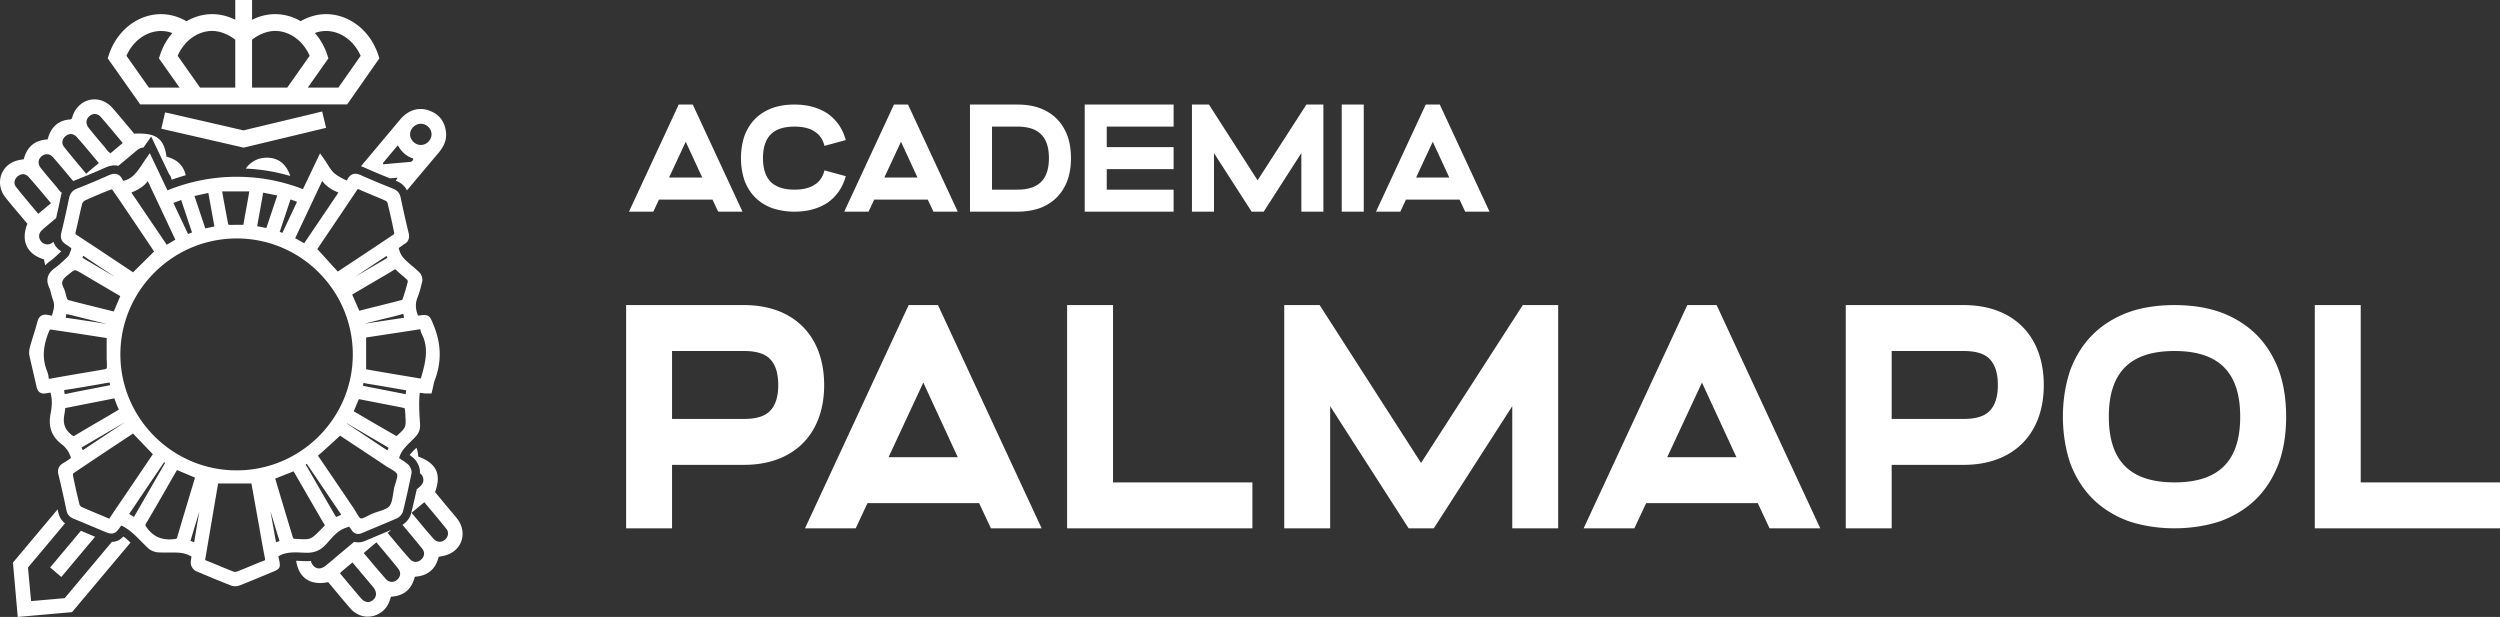 <svg xmlns="http://www.w3.org/2000/svg" width="595.38" height="146.927" viewBox="0 8.565 595.38 146.927"><rect x="0" y="8.565" width="595.38" height="146.927" fill="#333333" stroke="none"/><path d="M171.034 58.975l-1.348-2.878h-12.753l-1.348 2.878h-5.793l11.842-25.507h3.352l11.842 25.507h-5.794zm-3.79-8.126l-3.936-8.527-3.972 8.527h7.908zm29.804-15.267a10.822 10.822 0 012.733 2.733c.729 1.057 1.275 2.259 1.64 3.607l-5.065 1.384c-.401-1.53-1.13-2.624-2.259-3.352-1.203-.838-2.842-1.239-4.883-1.239-5.065 0-7.506 2.441-7.506 7.506s2.441 7.506 7.506 7.506c2.041 0 3.68-.401 4.883-1.239 1.129-.729 1.858-1.822 2.259-3.353l5.065 1.385c-.365 1.348-.911 2.551-1.64 3.607a10.822 10.822 0 01-2.733 2.733c-2.114 1.385-4.737 2.113-7.834 2.113a16.8 16.8 0 01-5.21-.802c-1.604-.583-3.024-1.458-4.154-2.587-1.13-1.13-2.004-2.551-2.587-4.154a16.81 16.81 0 01-.801-5.211c0-1.895.291-3.644.801-5.21.583-1.604 1.458-3.024 2.587-4.154 1.129-1.13 2.55-2.004 4.154-2.587 1.567-.546 3.316-.802 5.21-.802 3.097.002 5.72.731 7.834 2.116zm25.249 23.393l-1.348-2.878h-12.753l-1.348 2.878h-5.793l11.842-25.507h3.352l11.842 25.507h-5.794zm-3.79-8.126l-3.936-8.527-3.972 8.527h7.908zm23.79-17.381c1.931 0 3.68.255 5.211.802 1.64.583 3.024 1.458 4.154 2.587 1.129 1.129 2.004 2.55 2.587 4.154.547 1.567.802 3.316.802 5.21 0 1.895-.255 3.644-.802 5.211-.583 1.603-1.458 3.024-2.587 4.154-1.13 1.129-2.514 2.004-4.154 2.587-1.531.51-3.28.802-5.211.802h-11.295V33.468h11.295zm-6.048 20.26h6.048c5.065 0 7.506-2.441 7.506-7.506s-2.441-7.506-7.506-7.506h-6.048v15.012zm27.325-15.013v4.883h15.923v5.247h-15.923v4.883h15.923v5.247h-21.17V33.468h21.17v5.247h-15.923zm46.345 20.26V45.019l-8.963 13.956h-2.879l-8.964-13.956v13.956h-5.247V33.468h4.045l11.587 18.037 11.624-18.037h4.045v25.507h-5.248zm9.615 0V33.468h5.248v25.507h-5.248zm29.405 0l-1.348-2.878h-12.754l-1.348 2.878h-5.793l11.842-25.507h3.352l11.844 25.507h-5.795zm-3.789-8.126l-3.936-8.527-3.971 8.527h7.907zM177.213 81.221c11.771 0 19.062 7.291 19.062 19.062 0 11.695-7.291 18.986-19.062 18.986H160.05v15.112h-10.936v-53.16h28.099zm-17.163 27.111h17.163c2.81 0 4.937-.607 6.151-1.898 1.291-1.291 1.975-3.341 1.975-6.151 0-2.886-.684-4.937-1.975-6.228-1.215-1.291-3.341-1.898-6.151-1.898H160.05v16.175zm75.94 26.049l-2.81-5.999H206.6l-2.81 5.999h-12.075l24.682-53.16h6.986l24.682 53.16H235.99zm-7.899-16.936l-8.202-17.771-8.278 17.771h16.48zm70.167 6v10.936h-44.123v-53.16h10.936v42.225h33.187zm61.888 10.936v-29.086l-18.682 29.086h-5.998l-18.684-29.086v29.086h-10.936v-53.16h8.43l24.15 37.592 24.227-37.592h8.43v53.16h-10.937zm61.279 0l-2.809-5.999h-26.58l-2.811 5.999h-12.074l24.682-53.16h6.986l24.682 53.16h-12.076zm-7.896-16.936l-8.203-17.771-8.277 17.771h16.48zm54.14-36.224c11.771 0 19.063 7.291 19.063 19.062 0 11.695-7.291 18.986-19.063 18.986h-17.162v15.112h-10.936v-53.16h28.098zm-17.162 27.111h17.162c2.811 0 4.938-.607 6.152-1.898 1.291-1.291 1.975-3.341 1.975-6.151 0-2.886-.684-4.937-1.975-6.228-1.215-1.291-3.342-1.898-6.152-1.898h-17.162v16.175zm78.217-25.44c3.342 1.215 6.303 3.038 8.658 5.392 2.354 2.354 4.176 5.316 5.391 8.658 1.141 3.265 1.672 6.91 1.672 10.859s-.531 7.595-1.672 10.86c-1.215 3.341-3.037 6.303-5.391 8.657-2.355 2.354-5.316 4.177-8.658 5.392-3.266 1.063-6.91 1.671-10.859 1.671s-7.596-.607-10.861-1.671c-3.34-1.215-6.303-3.037-8.656-5.392-2.355-2.354-4.178-5.316-5.393-8.657-1.063-3.266-1.67-6.911-1.67-10.86s.607-7.595 1.67-10.859c1.215-3.342 3.037-6.304 5.393-8.658 2.354-2.354 5.316-4.177 8.656-5.392 3.266-1.14 6.912-1.671 10.861-1.671s7.593.531 10.859 1.671zm-26.504 24.909c0 10.556 5.088 15.645 15.645 15.645 10.555 0 15.645-5.089 15.645-15.645s-5.09-15.645-15.645-15.645c-10.557 0-15.645 5.089-15.645 15.645zm93.176 15.644v10.936h-44.123v-53.16h10.936v42.225h33.187zm-492.24-37.706l-.166-.386c-.386-.955-.718-1.768-1.961-1.768-.341 0-.718.052-1.191.122a1.652 1.652 0 00-.263.043s-.052-.061-.14-.313c-.517-1.489-.517-2.717-.026-3.969.446-1.104.797-2.329 1.139-3.87.148-.709-.141-1.655-.658-2.146a31.148 31.148 0 00-1.62-1.454c-.824-.691-1.602-1.348-2.259-2.11-.455-.517-.841-1.313-1.06-2.242.141-.113.333-.245.465-.341.237-.167.481-.341.63-.464l.034-.035c1.122-.508 1.551-1.445 1.228-2.794-.658-2.67-1.262-5.411-1.892-8.389-.228-1.06-.771-1.708-1.769-2.11-3.031-1.208-5.482-2.233-7.689-3.221-.5-.229-.928-.343-1.314-.343-.814 0-1.445.456-1.909 1.349a1.051 1.051 0 01-.201.254l-.123-.07c-1.087-.525-2.102-1.034-2.882-1.751-.595-.542-1.05-1.27-1.585-2.119-.262-.42-.534-.85-.84-1.279l-.884-1.261-4.072 8.538c-5.149-1.979-10.307-2.942-15.78-2.942H56c-5.525.044-10.938 1.13-16.122 3.232l-4.204-8.853-.885 1.261c-.28.394-.534.797-.796 1.183-1.305 1.97-2.452 3.695-4.65 4.142l-.122-.192c-.43-.981-1.086-1.48-1.953-1.48-.421 0-.867.124-1.463.386a166.591 166.591 0 01-7.452 3.126c-1.077.42-1.664 1.139-1.909 2.294a214.97 214.97 0 01-1.848 8.257c-.297 1.218.044 2.067 1.121 2.759.525.351 1.191.78 1.27.937.025.185-.263.884-.517 1.506-.088.201-.271.438-.569.719l-.542.5c-.762.717-1.507 1.401-2.312 1.969-1.76 1.262-2.19 2.785-1.314 4.685.202.421.324.92.446 1.436.124.457.246.93.421 1.395.333.874.351 1.715.061 2.748-.07.247-.245.946-.279 1.069-.14-.026-.298-.044-.473-.087l-.509-.093a3.101 3.101 0 00-.596-.061c-1.428 0-1.77 1.233-1.883 1.637a70.083 70.083 0 01-.946 3.223c-.288.938-.578 1.874-.84 2.82-.21.734-.254 1.48-.122 2.093.306 1.4.63 2.803.962 4.204.254 1.085.508 2.17.746 3.256.288 1.28 1.094 1.55 1.707 1.55.166 0 .341-.016.517-.06a22.01 22.01 0 011.077-.159c.412 1.428.42 2.995.035 4.956-.622 3.153.219 5.482 2.619 7.331a6.143 6.143 0 012.224 3.293l-.166.112c-.534.378-1.042.737-1.576 1.034-1.173.648-1.559 1.559-1.227 2.864.596 2.416 1.174 5 1.883 8.38.21 1.043.762 1.689 1.787 2.093 1.611.648 3.205 1.323 4.79 1.988l2.146.902c.894.376 1.445.604 1.997.604.998 0 1.462-.666 2.268-1.803l.087-.115.009.009c1.857.877 3.267 2.294 4.747 3.802.526.524 1.05 1.058 1.593 1.567.596.568 1.559.973 2.435 1.024.526.035 1.068.043 1.612.043l1.716-.008c.613 0 1.357.008 2.084.096.84.097 1.733.403 2.522.877-.018.121-.044.271-.062.383-.07.403-.149.868-.105 1.307.062.699.613 1.479 1.234 1.759a259.316 259.316 0 008.329 3.433c.28.114.604.176.963.176.403 0 .814-.078 1.173-.219 2.443-.963 4.869-1.97 7.207-2.951.28-.122.517-.22.728-.298 1.541-.604 1.777-1.051 1.427-2.636-.035-.202-.096-.438-.148-.718-.044-.21-.027-.298-.027-.298.018-.019.105-.087.412-.255.99-.473 2.067-.683 3.634-.683.526 0 1.06.027 1.593.054l.798.025c.114.008.227.008.35.008 1.875 0 3.293-.631 4.572-2.049.21-.226.411-.455.612-.691 1.147-1.288 2.216-2.505 3.784-3.099l.297-.115c.289-.104.604-.228.762-.262.131.146.394.516.543.734.157.245.657.999 1.611.999.297 0 .613-.07.981-.236a547.858 547.858 0 013.59-1.506c1.567-.656 3.144-1.307 4.703-1.998.639-.288 1.243-1.007 1.428-1.707a226.44 226.44 0 001.996-8.931c.149-.789-.314-1.744-.857-2.217-.604-.517-1.261-.938-1.892-1.341l-.192-.121.079-.263c.481-1.516 1.594-2.61 2.775-3.766.368-.369.737-.728 1.095-1.113.779-.858 1.103-1.759 1.042-2.924l-.026-.343c-.132-2.039-.272-4.149-.132-6.182.008-.183.036-.692.096-.938h.036c.253 0 .656.053 1.147.114.123.01.246.019.385.019l.516-.009h.71l.157-.684c.087-.289.14-.587.202-.884.131-.614.255-1.192.456-1.716 1.625-4.34 1.503-8.676-.433-13.238zM94.311 72.84c.429.421.885.814 1.323 1.191.499.403.945.797 1.357 1.209.069.078.131.314.122.394-.289 1.233-.683 2.531-1.217 4.115l-.114.236a621.557 621.557 0 01-8.126 2.049l-2.094.528-1.689-3.847c1.961-1.147 3.914-2.303 5.867-3.45l1.2-.701a95.676 95.676 0 002.898-1.725c.175-.104.253-.14.297-.148.019.018.08.053.176.149zm1.927 11.394l-9.449 1.426c1.383-.358 2.731-.691 4.063-1.033.482-.122.955-.229 1.437-.341 1.051-.254 2.137-.501 3.223-.84.271-.098.429-.116.525-.116v-.024s.069.104.105.454c.026.158.052.306.096.474zm-11.665-9.756c2.452-1.628 4.922-3.266 7.382-4.895l.097-.061c.079.167.166.306.192.412-.166.157-.639.429-.831.542l-6.84 4.002zm.474-20.684c.087-.131.14-.192.175-.228l.166.061c1.051.474 2.119.911 3.179 1.358 1.094.456 2.207.911 3.284 1.401.157.069.385.333.429.5a153.187 153.187 0 011.603 7.163c0 .078-.053.271-.035.279a1422.888 1422.888 0 01-11.717 7.794l-1.682 1.121-4.877-5.368 1.541-2.294c2.653-3.923 5.306-7.855 7.934-11.787zm-8.31-2.146c1.006 1.383 2.372 2.163 3.862 2.775l-8.153 12.068c-.718-.403-1.419-.789-2.154-1.191l6.445-13.652zm-7.549 4.414c.455.158 1.549.561 1.549.561-1.085 2.311-3.485 7.399-3.485 7.399s-.429-.157-.639-.236l2.575-7.724zm-6.507-1.62l3.346.674c-.876 2.619-1.717 5.149-2.593 7.75l-2.189-.438 1.436-7.986zm-3.319-.297c-.079.49-.148.954-.227 1.409l-.386 2.146a235.463 235.463 0 00-.77 4.299l-.026.114h-.08c-.263-.018-.516-.018-.789-.018-.307 0-.595.009-.901.009-.298.008-.587.008-.876.008-.28 0-.543 0-.779-.008l-.166-.08c-.447-2.285-.859-4.562-1.306-6.979l-.148-.901h6.454zm-9.747.367c.491 2.706.964 5.306 1.446 7.986l-2.171.456-2.574-7.714 3.299-.728zm-6.471 1.681c.867 2.591 1.708 5.113 2.583 7.724-.279.113-.945.376-.945.376l-3.494-7.391 1.856-.709zm-7.951-4.501l6.567 13.949c-.683.395-1.349.797-2.049 1.208l-8.416-12.417c1.402-.62 2.9-1.339 3.898-2.74zM18.038 63.697a95.49 95.49 0 00.727-3.144c.253-1.147.508-2.32.814-3.458.061-.272.385-.657.622-.762 2.259-1.06 4.553-1.98 6.278-2.654h.07l.176.018c2.871 4.177 5.675 8.363 8.406 12.417l1.568 2.348-5.009 4.955-6.104-4.063a726.01 726.01 0 00-7.198-4.747c-.447-.287-.482-.384-.35-.91zm9.396 10.851l-6.769-3.976c-.403-.236-.858-.508-1.016-.639.018-.106.088-.263.166-.456l7.619 5.071zm-11.358-.429l.245-.193c.762-.622 1.27-1.016 1.532-1.016.298 0 .973.394 1.839.903 1.665.989 3.346 1.978 5.036 2.968l3.547 2.084c.123.07.245.141.368.219l-1.55 3.66-1.567-.385c-3.206-.797-6.236-1.542-9.292-2.339-.063-.035-.202-.2-.263-.331-.123-.316-.202-.657-.298-1.018-.141-.524-.271-1.067-.543-1.594-.604-1.206-.385-1.898.946-2.958zm10.166 26.174l-2.495.49c-.779.158-1.567.307-2.364.457-1.83.357-3.748.717-5.596 1.13a1.878 1.878 0 01-.377.052c-.017-.063-.044-.157-.061-.315l-.027-.228c-.009-.123-.035-.29-.035-.403.043-.017.123-.034.245-.052 2.471-.367 4.949-.797 7.357-1.209a167.38 167.38 0 013.047-.535l.166-.026.14.639zm-.761-14.554c-2.557-.438-5.141-.814-7.636-1.191l-2.198-.323c.044-.359.096-.684.149-.858.271.026.761.141 1.366.29l8.319 2.082zm-13.38 12.988c-.158.018-.298.043-.42.043h-.054a1.111 1.111 0 01-.043-.253 5.347 5.347 0 00-.368-1.551c-1.2-2.95-1.024-6.044.561-9.721l.175-.211c4.379.623 8.81 1.314 13.092 1.981l.358.053v4.808c0 .191.01.358.019.524.035.858.078 1.75-.036 1.918-.131.149-.989.29-1.813.429-1.19.2-2.374.411-3.564.604-2.636.447-5.28.893-7.907 1.376zm3.222 8.589c.097-.552.149-.962.184-1.279.018-.104.026-.21.035-.296.141-.026.333-.063.534-.105.254-.045.569-.098.937-.175 1.499-.308 2.996-.595 4.493-.895 1.795-.35 3.582-.692 5.368-1.068.114-.026.219-.035.315-.035l.035-.018s.053.063.131.298c.229.711.508 1.375.815 2.075.052.105.088.203.123.299l-.026.018c-.464.278-.902.553-1.366.814-1.025.613-2.05 1.208-3.074 1.804a572.905 572.905 0 00-6.016 3.538c-.219.131-.289.131-.298.131-.008 0-.096-.009-.455-.29-1.603-1.242-2.12-2.679-1.735-4.816zm14.467 1.77l-10.088 6.698-.272-.639a4306.11 4306.11 0 0110.36-6.059zm-1.131 19.082a190.33 190.33 0 00-2.54 3.783l-.096.141-.175-.071a168.52 168.52 0 00-2.671-1.121c-1.244-.525-2.539-1.06-3.774-1.621-.157-.069-.421-.376-.473-.603a136.546 136.546 0 01-1.559-6.928 1.038 1.038 0 01.07-.447c4.133-2.793 8.354-5.594 12.444-8.3l1.795-1.192a993.426 993.426 0 004.72 4.93c-2.18 3.225-4.396 6.498-6.611 9.765l-1.13 1.664zm3.241 3.511c-.376-.237-.753-.465-1.146-.71l8.318-12.32c.105.052.175.097.254.14-.096.192-.263.482-.421.744L31.9 131.679zm10.334 4.737c-.123.412-.14.473-.719.534-.411.045-.797.07-1.164.07-2.294 0-3.993-.875-5.351-2.758-.456-.623-.446-.64-.192-1.07a653.51 653.51 0 005.097-8.791c.666-1.165 1.34-2.347 2.014-3.512.07-.121.157-.254.236-.385l4.282 1.804c-.044.132-.07.246-.105.376l-1.322 4.397c-.93 3.1-1.875 6.218-2.776 9.335zm4.001 1.296l-.875-.341 2.11-6.997-1.235 7.338zm16.893 4.229s-.062.079-.333.175c-1.121.42-2.216.877-3.319 1.332-.98.411-1.979.832-2.995 1.216a1.51 1.51 0 01-.508.089c-.175 0-.289-.035-.324-.044-1.279-.5-2.548-1.016-3.828-1.552-.928-.376-1.864-.769-2.792-1.137a.731.731 0 01-.185-.087l.018-.098c.692-4.035 1.375-8.083 2.058-12.128l1.024-5.998h7.934l1.366 7.618c.193 1.052.385 2.111.569 3.162a332.91 332.91 0 001.279 7.013c.035.185.044.299.044.359 0 .064-.008.08-.008.08zm-6.761-21.357h-.132c-15.22-.063-27.585-12.471-27.566-27.672.043-15.194 12.469-27.559 27.724-27.559h.096c15.22.052 27.566 12.47 27.532 27.69-.035 15.193-12.452 27.541-27.654 27.541zm35.422-5.841c.29.166.596.349.753.473a6.124 6.124 0 01-.28.621l-9.658-6.41.017-.044.193.106 8.975 5.254zM66.28 137.521a4.381 4.381 0 00-.551.165l-1.323-7.392c.674 2.242 1.34 4.476 2.041 6.71.078.227.096.367.096.428a.87.87 0 01-.263.089zm10.955-3.662c-.131.086-.236.201-.351.324l-.131.148c-2.26 2.303-2.601 2.652-4.326 2.652-.64 0-1.445-.052-2.383-.114l-.219-.112-.008.009c-1.366-4.456-2.714-9.002-4.029-13.399l-.245-.822c.823-.322 4.37-1.733 4.37-1.733.026.026 1.646 2.854 2.46 4.239a837.261 837.261 0 004.825 8.337c.131.235.158.34.167.348-.007.008-.043.054-.13.123zm2.794-2.171c-2.005-3.425-3.976-6.865-5.99-10.341l-1.234-2.147c.087-.06.175-.123.263-.174l8.205 12.119c-.447.209-.85.402-1.244.543zm14.195-8.154c-.114.378-.236.764-.333 1.121-.096.49-.192 1.008-.262 1.524-.175 1.112-.351 2.267-.885 2.915-.508.604-1.593.964-2.636 1.296-.49.158-.989.324-1.454.526-.333.132-.683.306-1.042.499-.569.289-1.217.621-1.593.621l-.105-.017c-.325-.095-.797-.911-1.111-1.464-.193-.322-.369-.647-.57-.936a1715.154 1715.154 0 01-3.538-5.229c-1.621-2.373-3.213-4.747-4.842-7.11a1.015 1.015 0 01-.114-.192c.026-.053.079-.104.184-.185 1.253-1.068 2.452-2.181 3.74-3.354.429-.402.875-.813 1.34-1.227l1.655 1.097c2.951 1.952 6.069 4.002 9.151 6.068.307.21.657.412.999.614.727.411 1.55.892 1.751 1.364.181.424-.108 1.334-.335 2.069zm.333-11.218l-.158.09a795.37 795.37 0 01-9.361-5.431l-.797-.465 1.226-2.889c3.205.621 6.375 1.244 9.554 1.856.604.122 1.226.236 1.34.332.078.131.131.797.174 1.444v.124c.184 2.969.184 2.969-1.978 4.939zm2.04-9.878l-10.158-1.994c.044-.272.096-.51.131-.683l.246.043c.236.061.524.123.884.176 2.337.375 4.658.786 7.058 1.198l1.997.342-.158.918zm3.643-3.783l-.079.061a1426.86 1426.86 0 01-12.207-2.064l-.762-.141v-7.565c.237-.036.5-.087.762-.124l4.125-.629c2.539-.386 5.079-.763 7.619-1.174.131-.026.236-.036.341-.036h.061c.018.036.026.088.044.186.043.332.14.619.263.866 1.864 3.527.831 7.136-.167 10.62z" fill="#FFFFFF"/><path fill-rule="evenodd" clip-rule="evenodd" fill="#FFFFFF" d="M69.123 50.475a44.25 44.25 0 00-10.6-1.76c.96-1.38 2.5-2.37 4.24-2.55 3.11-.331 5.35 1.189 6.36 4.31zm37.09-10.471c-.31-2.62-1.74-4.39-4.25-5.19-2.46-.8-4.88.07-6.72 2.28-3.09 3.69-6.18 7.38-9.28 11.07.27.07.54.18.81.3 1.78.8 3.75 1.63 6.11 2.58.6-.05 1.19-.1 1.8-.16-.13.25-.28.49-.44.71l.15.06c1.17.47 2.02 1.23 2.52 2.26 2.51-3 5.04-6 7.56-8.99 1.21-1.429 1.96-3.019 1.74-4.92zm-8.58 7.121c-2.11.19-4.22.38-6.33.56-.04-.09-.07-.19-.11-.29 1.14-1.36 2.28-2.72 3.55-4.23.88 1.6 2.1 2.65 3.68 3.16-.05.58-.37.759-.79.8zm2.45-4.041c-1.33-.07-2.46-1.28-2.42-2.59.04-1.37 1.32-2.53 2.7-2.45 1.34.07 2.45 1.26 2.41 2.59-.04 1.37-1.31 2.531-2.69 2.45zm8.67 88.84c-.61-.75-1.24-1.488-1.87-2.229-1.11-1.33-2.22-2.67-3.27-3.932 1.55-4.318.35-6.84-4.01-8.469-.04-.74-.17-1.451-.43-2.1-.63.609-1.19 1.17-1.6 1.75.29.199.58.43.87.68.86.74 1.65 2.139 1.56 3.639.54.391.82.932.82 1.631-.01.949-.69 1.449-1.32 1.99-.09.07-.17.15-.26.221-.4 1.84-.84 3.719-1.32 5.68-.28 1.1-1.08 2.16-2.07 2.77 1.62 1.93 3.19 3.789 4.71 5.699.7.891.51 1.9-.29 2.602-.82.729-1.89.719-2.71-.201-1.77-1.99-3.46-4.061-5.25-6.17.3-.25.59-.5.87-.74-.59.26-1.18.51-1.76.75l-.79.33c-1.2.5-2.39 1-3.54 1.49-.62.27-1.21.41-1.8.41-.26 0-.58-.029-.95-.119-1.19.988-2.37 1.988-3.56 2.979-1.08.91-2.14 1.83-3.24 2.701-1.1.889-2.17.85-2.96-.041-.3-.35-.48-.719-.51-1.09-.31.031-.63.051-.96.051-.16 0-.3 0-.45-.01l-.8-.021-.06-.01c-.44-.02-.87-.039-1.27-.049.67 4.5 3.84 5.879 7.62 5.08 1.73 2.059 3.45 4.16 5.23 6.209 1.86 2.141 4.63 2.609 6.97 1.25 1.53-.879 2.32-2.289 2.74-3.99 3.09-.16 4.96-1.77 5.7-4.75 3.05-.199 4.96-1.77 5.68-4.75.28-.049.51-.1.75-.139 4.63-.751 6.46-5.452 3.53-9.102zm-19.94 19.551c-.94.75-1.96.609-2.91-.51-1.64-1.91-3.25-3.85-4.93-5.859.18-.211.26-.33.37-.42.81-.691 1.63-1.371 2.59-2.172 1.26 1.49 2.49 2.961 3.73 4.432.43.52.89 1.02 1.3 1.559.83 1.11.76 2.229-.15 2.97zm5.69-4.77c-.8.619-1.86.6-2.61-.25-1.76-1.99-3.46-4.041-5.28-6.18 1.07-.91 2-1.691 3.03-2.551 1.76 2.109 3.52 4.16 5.2 6.279.73.933.53 2.022-.34 2.702zm11.4-9.56c-.85.67-1.88.609-2.71-.33-1.72-1.959-3.38-3.98-5.18-6.119 1.05-.881 1.98-1.65 3.03-2.531 1.8 2.16 3.59 4.24 5.29 6.391.65.819.38 1.958-.43 2.589zm-62.14-88.19c-.84-1.76-2.37-2.61-4.1-3.08-.64-4.4-2.51-5.72-7.7-5.48-1.69-2-3.38-4.06-5.13-6.07-3.01-3.46-7.99-2.48-9.53 1.84-.09.26-.05.59-.46.83-2.94.16-4.76 1.85-5.5 4.78-3.12.16-4.95 1.82-5.68 4.71-.51.09-.94.15-1.36.25-4.11.94-5.66 5.58-2.95 8.93 1.7 2.11 3.47 4.16 5.17 6.19-1.72 4.26.12 7.38 3.98 8.48.06.51.15.98.27 1.42.32-.35.69-.67 1.12-.98.7-.5 1.39-1.13 2.11-1.81l.53-.48c.02-.02.04-.04.05-.06-.94-.61-1.56-1.38-1.86-2.27-.39.33-.81.62-1.39.61-.79-.02-1.39-.36-1.77-1.06-.35-.66-.34-1.33.09-1.93.28-.38.66-.71 1.03-1.02.89-.75 1.79-1.5 2.68-2.25.39-1.68.76-3.38 1.12-5.16.06-.3.15-.58.25-.85-.54-.37-.87-.94-1.27-1.42-1.26-1.48-2.52-2.95-3.72-4.46-.81-1.02-.7-2.12.17-2.84.82-.69 1.92-.65 2.72.25 1.62 1.84 3.19 3.74 4.8 5.67.06-.04.13-.06.19-.09 2.79-1.1 5.13-2.08 7.38-3.09.87-.39 1.57-.56 2.26-.56.32 0 .63.04.92.11 1.33-1.11 2.67-2.23 4-3.35.15-.13.29-.26.45-.38.53-.41 1.04-.62 1.53-.63l1.84-2.62 1.48 3.1 2.78 5.85c.28.29.48.69.55 1.15l.08.18c1.1-.4 2.21-.75 3.33-1.06-.08-.451-.24-.9-.46-1.35zm-31.61 8c-1.09.9-2.01 1.67-3.04 2.53-1.81-2.17-3.6-4.25-5.3-6.41-.66-.84-.37-1.93.47-2.57.85-.66 1.79-.64 2.59.26 1.76 1.98 3.45 4.04 5.28 6.19zm8.36-7.02c-1.8-2.18-3.59-4.26-5.28-6.42-.67-.85-.4-1.91.43-2.57.87-.68 1.86-.62 2.7.34 1.73 1.95 3.38 3.97 5.18 6.11-1.06.879-1.98 1.649-3.03 2.54zm5.82-4.88c-.67-.34-1.01-1.01-1.47-1.54-1.26-1.47-2.51-2.95-3.72-4.47-.79-.99-.69-2.12.17-2.84.83-.7 1.92-.67 2.72.25 1.75 1.99 3.43 4.05 5.2 6.16-1 .84-1.93 1.62-2.9 2.44zm4.74 92.73c-4.64 5.52-9.27 11.039-13.91 16.559-4.26.381-8.5.75-12.94 1.15-.38-4.369-.76-8.639-1.14-12.949 3.55-4.23 7.1-8.461 10.65-12.689l.12.6c.23 1.15.78 2.08 1.63 2.75-2.94 3.51-5.88 7.01-8.82 10.51.25 2.74.49 5.33.74 8 2.77-.24 5.38-.471 8-.701 3.75-4.469 7.5-8.93 11.24-13.398 1.23-.021 2.07-.58 2.74-1.291.59.428 1.14.918 1.69 1.459z"/><path fill-rule="evenodd" clip-rule="evenodd" fill="#FFFFFF" d="M22.643 136.395c-2.68 3.189-5.36 6.381-8.04 9.58l-2.66-2.27c2.44-2.91 4.89-5.82 7.32-8.73.54.23 1.08.449 1.62.68l.73.311 1.03.429z"/><path fill="#FFFFFF" d="M58.001 43.723l-19.58-4.498.895-3.898 18.666 4.287 18.742-4.496.933 3.89zM82.675 33.43H58.031l-.002-.001H33.39l-7.742-10.97.324-.962c1.924-5.72 6.899-9.563 12.379-9.563 2.064 0 4.166.592 6.073 1.693 1.856-1.087 3.952-1.693 6.126-1.693 1.861 0 3.741.466 5.479 1.341v-4.71h4v4.711c1.739-.875 3.62-1.342 5.48-1.342 2.163 0 4.247.599 6.096 1.675 1.898-1.089 3.988-1.675 6.043-1.675 5.479 0 10.454 3.843 12.38 9.563l.322.957-7.675 10.976zm-9.374-4h7.29l5.294-7.571c-1.949-4.488-6.556-7.021-10.89-5.437a14.957 14.957 0 012.894 5.075l.323.961-4.911 6.972zm-13.271 0h8.378l5.336-7.576c-1.556-3.578-4.764-5.92-8.236-5.92-1.831 0-3.879.813-5.48 2.078l.002 11.418zm-12.378-.001h8.378l-.001-11.402c-1.599-1.265-3.647-2.093-5.479-2.093-3.471 0-6.68 2.342-8.235 5.92l5.337 7.575zm-12.188 0h7.295l-4.912-6.971.324-.961a14.956 14.956 0 012.879-5.057c-4.345-1.621-8.976.914-10.933 5.414l5.347 7.575z"/></svg>